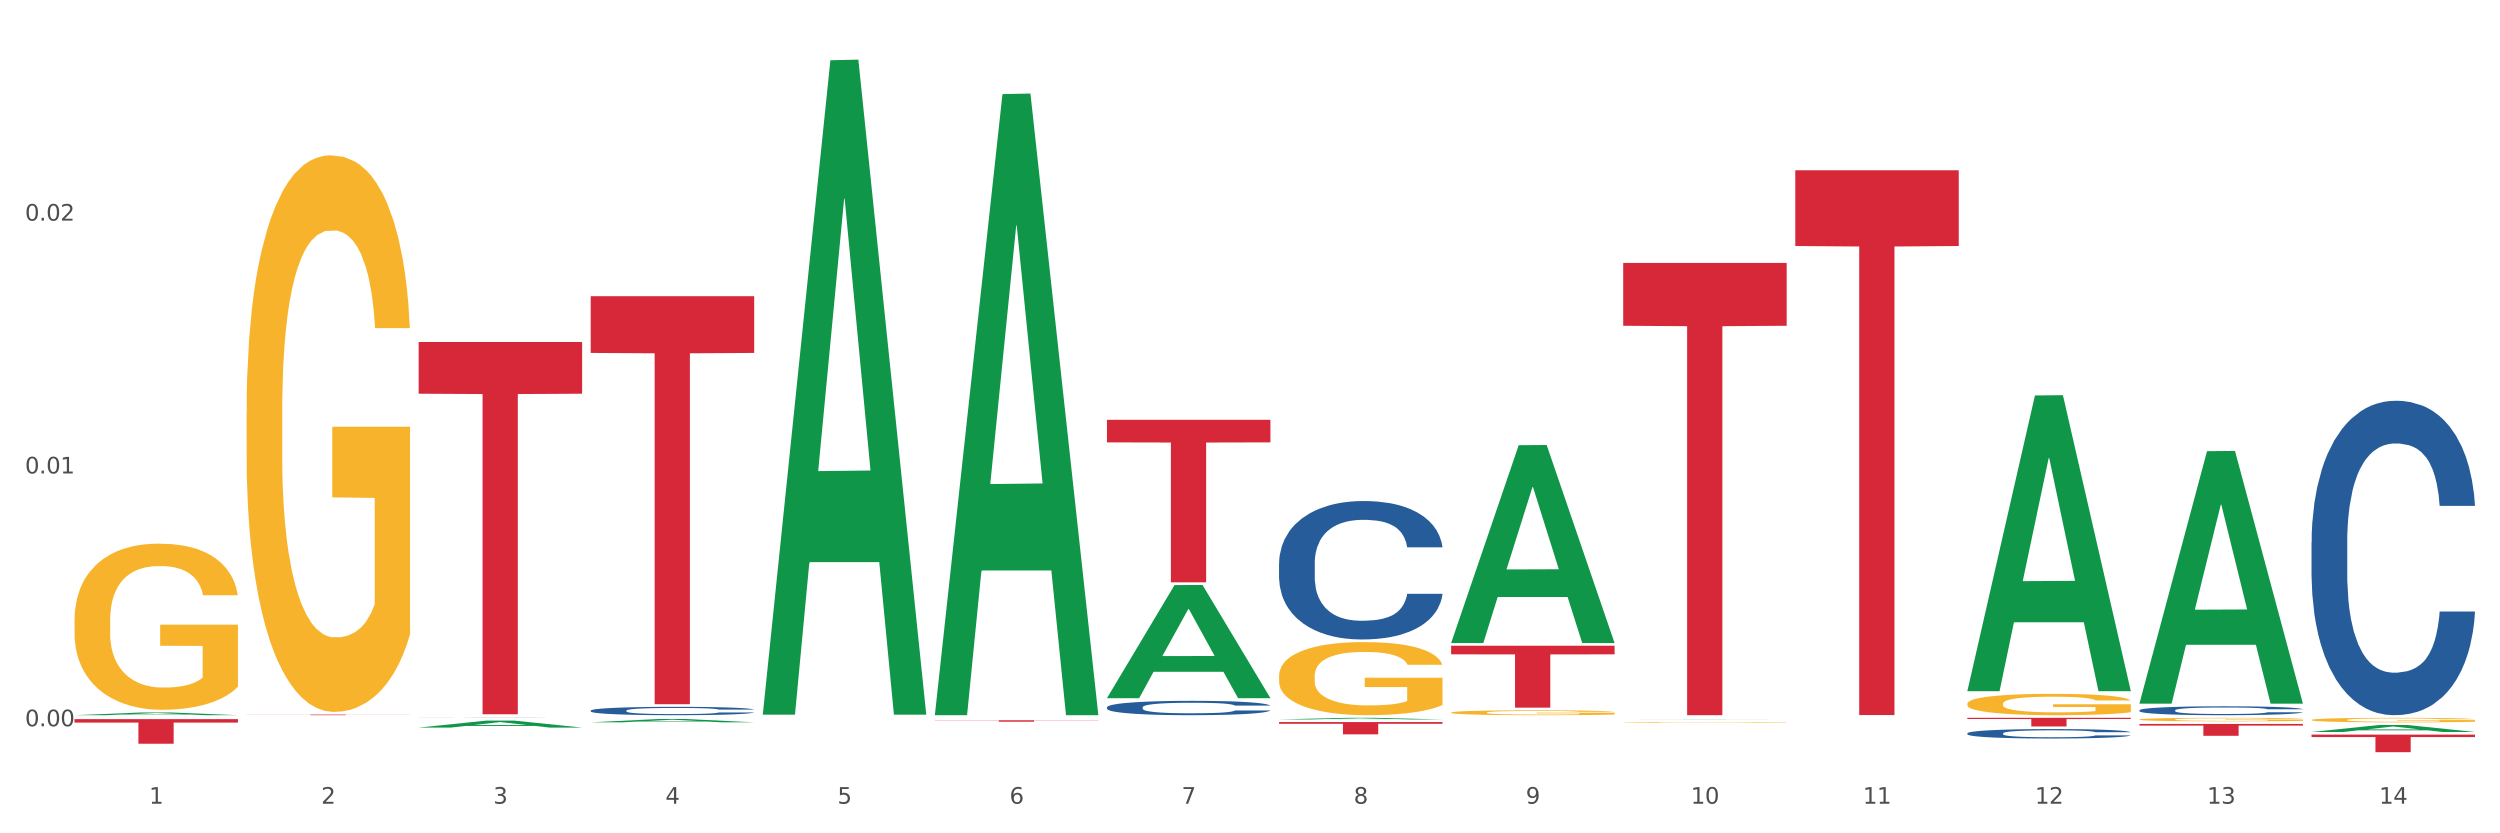 <?xml version="1.0" encoding="utf-8" standalone="no"?>
<!DOCTYPE svg PUBLIC "-//W3C//DTD SVG 1.1//EN"
  "http://www.w3.org/Graphics/SVG/1.1/DTD/svg11.dtd">
<svg xmlns:xlink="http://www.w3.org/1999/xlink" width="1080pt" height="360pt" viewBox="0 0 1080 360" xmlns="http://www.w3.org/2000/svg" version="1.1">
 <rect x="0" y="0" width="1080" height="360" fill="#333333" stroke="none"/>
 <defs>
  <style type="text/css">*{stroke-linejoin: round; stroke-linecap: butt}</style>
 </defs>
 <g id="figure_1">
  <g id="patch_1">
   <path d="M 0 360 
L 1080 360 
L 1080 0 
L 0 0 
z
" style="fill: #ffffff; stroke: #ffffff; stroke-linejoin: miter"/>
  </g>
  <g id="axes_1">
   <g id="matplotlib.axis_1">
    <g id="xtick_1">
     <g id="text_1">
      <!-- 1 -->
      <g style="fill: #4d4d4d" transform="translate(64.432 347.204) scale(0.096 -0.096)">
       <defs>
        <path id="DejaVuSans-31" d="M 794 531 
L 1825 531 
L 1825 4091 
L 703 3866 
L 703 4441 
L 1819 4666 
L 2450 4666 
L 2450 531 
L 3481 531 
L 3481 0 
L 794 0 
L 794 531 
z
" transform="scale(0.016)"/>
       </defs>
       <use xlink:href="#DejaVuSans-31"/>
      </g>
     </g>
    </g>
    <g id="xtick_2">
     <g id="text_2">
      <!-- 2 -->
      <g style="fill: #4d4d4d" transform="translate(138.771 347.204) scale(0.096 -0.096)">
       <defs>
        <path id="DejaVuSans-32" d="M 1228 531 
L 3431 531 
L 3431 0 
L 469 0 
L 469 531 
Q 828 903 1448 1529 
Q 2069 2156 2228 2338 
Q 2531 2678 2651 2914 
Q 2772 3150 2772 3378 
Q 2772 3750 2511 3984 
Q 2250 4219 1831 4219 
Q 1534 4219 1204 4116 
Q 875 4013 500 3803 
L 500 4441 
Q 881 4594 1212 4672 
Q 1544 4750 1819 4750 
Q 2544 4750 2975 4387 
Q 3406 4025 3406 3419 
Q 3406 3131 3298 2873 
Q 3191 2616 2906 2266 
Q 2828 2175 2409 1742 
Q 1991 1309 1228 531 
z
" transform="scale(0.016)"/>
       </defs>
       <use xlink:href="#DejaVuSans-32"/>
      </g>
     </g>
    </g>
    <g id="xtick_3">
     <g id="text_3">
      <!-- 3 -->
      <g style="fill: #4d4d4d" transform="translate(213.109 347.204) scale(0.096 -0.096)">
       <defs>
        <path id="DejaVuSans-33" d="M 2597 2516 
Q 3050 2419 3304 2112 
Q 3559 1806 3559 1356 
Q 3559 666 3084 287 
Q 2609 -91 1734 -91 
Q 1441 -91 1130 -33 
Q 819 25 488 141 
L 488 750 
Q 750 597 1062 519 
Q 1375 441 1716 441 
Q 2309 441 2620 675 
Q 2931 909 2931 1356 
Q 2931 1769 2642 2001 
Q 2353 2234 1838 2234 
L 1294 2234 
L 1294 2753 
L 1863 2753 
Q 2328 2753 2575 2939 
Q 2822 3125 2822 3475 
Q 2822 3834 2567 4026 
Q 2313 4219 1838 4219 
Q 1578 4219 1281 4162 
Q 984 4106 628 3988 
L 628 4550 
Q 988 4650 1302 4700 
Q 1616 4750 1894 4750 
Q 2613 4750 3031 4423 
Q 3450 4097 3450 3541 
Q 3450 3153 3228 2886 
Q 3006 2619 2597 2516 
z
" transform="scale(0.016)"/>
       </defs>
       <use xlink:href="#DejaVuSans-33"/>
      </g>
     </g>
    </g>
    <g id="xtick_4">
     <g id="text_4">
      <!-- 4 -->
      <g style="fill: #4d4d4d" transform="translate(287.448 347.204) scale(0.096 -0.096)">
       <defs>
        <path id="DejaVuSans-34" d="M 2419 4116 
L 825 1625 
L 2419 1625 
L 2419 4116 
z
M 2253 4666 
L 3047 4666 
L 3047 1625 
L 3713 1625 
L 3713 1100 
L 3047 1100 
L 3047 0 
L 2419 0 
L 2419 1100 
L 313 1100 
L 313 1709 
L 2253 4666 
z
" transform="scale(0.016)"/>
       </defs>
       <use xlink:href="#DejaVuSans-34"/>
      </g>
     </g>
    </g>
    <g id="xtick_5">
     <g id="text_5">
      <!-- 5 -->
      <g style="fill: #4d4d4d" transform="translate(361.787 347.204) scale(0.096 -0.096)">
       <defs>
        <path id="DejaVuSans-35" d="M 691 4666 
L 3169 4666 
L 3169 4134 
L 1269 4134 
L 1269 2991 
Q 1406 3038 1543 3061 
Q 1681 3084 1819 3084 
Q 2600 3084 3056 2656 
Q 3513 2228 3513 1497 
Q 3513 744 3044 326 
Q 2575 -91 1722 -91 
Q 1428 -91 1123 -41 
Q 819 9 494 109 
L 494 744 
Q 775 591 1075 516 
Q 1375 441 1709 441 
Q 2250 441 2565 725 
Q 2881 1009 2881 1497 
Q 2881 1984 2565 2268 
Q 2250 2553 1709 2553 
Q 1456 2553 1204 2497 
Q 953 2441 691 2322 
L 691 4666 
z
" transform="scale(0.016)"/>
       </defs>
       <use xlink:href="#DejaVuSans-35"/>
      </g>
     </g>
    </g>
    <g id="xtick_6">
     <g id="text_6">
      <!-- 6 -->
      <g style="fill: #4d4d4d" transform="translate(436.125 347.204) scale(0.096 -0.096)">
       <defs>
        <path id="DejaVuSans-36" d="M 2113 2584 
Q 1688 2584 1439 2293 
Q 1191 2003 1191 1497 
Q 1191 994 1439 701 
Q 1688 409 2113 409 
Q 2538 409 2786 701 
Q 3034 994 3034 1497 
Q 3034 2003 2786 2293 
Q 2538 2584 2113 2584 
z
M 3366 4563 
L 3366 3988 
Q 3128 4100 2886 4159 
Q 2644 4219 2406 4219 
Q 1781 4219 1451 3797 
Q 1122 3375 1075 2522 
Q 1259 2794 1537 2939 
Q 1816 3084 2150 3084 
Q 2853 3084 3261 2657 
Q 3669 2231 3669 1497 
Q 3669 778 3244 343 
Q 2819 -91 2113 -91 
Q 1303 -91 875 529 
Q 447 1150 447 2328 
Q 447 3434 972 4092 
Q 1497 4750 2381 4750 
Q 2619 4750 2861 4703 
Q 3103 4656 3366 4563 
z
" transform="scale(0.016)"/>
       </defs>
       <use xlink:href="#DejaVuSans-36"/>
      </g>
     </g>
    </g>
    <g id="xtick_7">
     <g id="text_7">
      <!-- 7 -->
      <g style="fill: #4d4d4d" transform="translate(510.464 347.204) scale(0.096 -0.096)">
       <defs>
        <path id="DejaVuSans-37" d="M 525 4666 
L 3525 4666 
L 3525 4397 
L 1831 0 
L 1172 0 
L 2766 4134 
L 525 4134 
L 525 4666 
z
" transform="scale(0.016)"/>
       </defs>
       <use xlink:href="#DejaVuSans-37"/>
      </g>
     </g>
    </g>
    <g id="xtick_8">
     <g id="text_8">
      <!-- 8 -->
      <g style="fill: #4d4d4d" transform="translate(584.803 347.204) scale(0.096 -0.096)">
       <defs>
        <path id="DejaVuSans-38" d="M 2034 2216 
Q 1584 2216 1326 1975 
Q 1069 1734 1069 1313 
Q 1069 891 1326 650 
Q 1584 409 2034 409 
Q 2484 409 2743 651 
Q 3003 894 3003 1313 
Q 3003 1734 2745 1975 
Q 2488 2216 2034 2216 
z
M 1403 2484 
Q 997 2584 770 2862 
Q 544 3141 544 3541 
Q 544 4100 942 4425 
Q 1341 4750 2034 4750 
Q 2731 4750 3128 4425 
Q 3525 4100 3525 3541 
Q 3525 3141 3298 2862 
Q 3072 2584 2669 2484 
Q 3125 2378 3379 2068 
Q 3634 1759 3634 1313 
Q 3634 634 3220 271 
Q 2806 -91 2034 -91 
Q 1263 -91 848 271 
Q 434 634 434 1313 
Q 434 1759 690 2068 
Q 947 2378 1403 2484 
z
M 1172 3481 
Q 1172 3119 1398 2916 
Q 1625 2713 2034 2713 
Q 2441 2713 2670 2916 
Q 2900 3119 2900 3481 
Q 2900 3844 2670 4047 
Q 2441 4250 2034 4250 
Q 1625 4250 1398 4047 
Q 1172 3844 1172 3481 
z
" transform="scale(0.016)"/>
       </defs>
       <use xlink:href="#DejaVuSans-38"/>
      </g>
     </g>
    </g>
    <g id="xtick_9">
     <g id="text_9">
      <!-- 9 -->
      <g style="fill: #4d4d4d" transform="translate(659.142 347.204) scale(0.096 -0.096)">
       <defs>
        <path id="DejaVuSans-39" d="M 703 97 
L 703 672 
Q 941 559 1184 500 
Q 1428 441 1663 441 
Q 2288 441 2617 861 
Q 2947 1281 2994 2138 
Q 2813 1869 2534 1725 
Q 2256 1581 1919 1581 
Q 1219 1581 811 2004 
Q 403 2428 403 3163 
Q 403 3881 828 4315 
Q 1253 4750 1959 4750 
Q 2769 4750 3195 4129 
Q 3622 3509 3622 2328 
Q 3622 1225 3098 567 
Q 2575 -91 1691 -91 
Q 1453 -91 1209 -44 
Q 966 3 703 97 
z
M 1959 2075 
Q 2384 2075 2632 2365 
Q 2881 2656 2881 3163 
Q 2881 3666 2632 3958 
Q 2384 4250 1959 4250 
Q 1534 4250 1286 3958 
Q 1038 3666 1038 3163 
Q 1038 2656 1286 2365 
Q 1534 2075 1959 2075 
z
" transform="scale(0.016)"/>
       </defs>
       <use xlink:href="#DejaVuSans-39"/>
      </g>
     </g>
    </g>
    <g id="xtick_10">
     <g id="text_10">
      <!-- 10 -->
      <g style="fill: #4d4d4d" transform="translate(730.426 347.204) scale(0.096 -0.096)">
       <defs>
        <path id="DejaVuSans-30" d="M 2034 4250 
Q 1547 4250 1301 3770 
Q 1056 3291 1056 2328 
Q 1056 1369 1301 889 
Q 1547 409 2034 409 
Q 2525 409 2770 889 
Q 3016 1369 3016 2328 
Q 3016 3291 2770 3770 
Q 2525 4250 2034 4250 
z
M 2034 4750 
Q 2819 4750 3233 4129 
Q 3647 3509 3647 2328 
Q 3647 1150 3233 529 
Q 2819 -91 2034 -91 
Q 1250 -91 836 529 
Q 422 1150 422 2328 
Q 422 3509 836 4129 
Q 1250 4750 2034 4750 
z
" transform="scale(0.016)"/>
       </defs>
       <use xlink:href="#DejaVuSans-31"/>
       <use xlink:href="#DejaVuSans-30" transform="translate(63.623 0)"/>
      </g>
     </g>
    </g>
    <g id="xtick_11">
     <g id="text_11">
      <!-- 11 -->
      <g style="fill: #4d4d4d" transform="translate(804.765 347.204) scale(0.096 -0.096)">
       <use xlink:href="#DejaVuSans-31"/>
       <use xlink:href="#DejaVuSans-31" transform="translate(63.623 0)"/>
      </g>
     </g>
    </g>
    <g id="xtick_12">
     <g id="text_12">
      <!-- 12 -->
      <g style="fill: #4d4d4d" transform="translate(879.104 347.204) scale(0.096 -0.096)">
       <use xlink:href="#DejaVuSans-31"/>
       <use xlink:href="#DejaVuSans-32" transform="translate(63.623 0)"/>
      </g>
     </g>
    </g>
    <g id="xtick_13">
     <g id="text_13">
      <!-- 13 -->
      <g style="fill: #4d4d4d" transform="translate(953.442 347.204) scale(0.096 -0.096)">
       <use xlink:href="#DejaVuSans-31"/>
       <use xlink:href="#DejaVuSans-33" transform="translate(63.623 0)"/>
      </g>
     </g>
    </g>
    <g id="xtick_14">
     <g id="text_14">
      <!-- 14 -->
      <g style="fill: #4d4d4d" transform="translate(1027.781 347.204) scale(0.096 -0.096)">
       <use xlink:href="#DejaVuSans-31"/>
       <use xlink:href="#DejaVuSans-34" transform="translate(63.623 0)"/>
      </g>
     </g>
    </g>
    <g id="xtick_15"/>
    <g id="xtick_16"/>
    <g id="xtick_17"/>
    <g id="xtick_18"/>
    <g id="xtick_19"/>
    <g id="xtick_20"/>
    <g id="xtick_21"/>
    <g id="xtick_22"/>
    <g id="xtick_23"/>
    <g id="xtick_24"/>
    <g id="xtick_25"/>
    <g id="xtick_26"/>
    <g id="xtick_27"/>
   </g>
   <g id="matplotlib.axis_2">
    <g id="ytick_1">
     <g id="text_15">
      <!-- 0.00 -->
      <g style="fill: #4d4d4d" transform="translate(10.8 313.75) scale(0.096 -0.096)">
       <defs>
        <path id="DejaVuSans-2e" d="M 684 794 
L 1344 794 
L 1344 0 
L 684 0 
L 684 794 
z
" transform="scale(0.016)"/>
       </defs>
       <use xlink:href="#DejaVuSans-30"/>
       <use xlink:href="#DejaVuSans-2e" transform="translate(63.623 0)"/>
       <use xlink:href="#DejaVuSans-30" transform="translate(95.41 0)"/>
       <use xlink:href="#DejaVuSans-30" transform="translate(159.033 0)"/>
      </g>
     </g>
    </g>
    <g id="ytick_2">
     <g id="text_16">
      <!-- 0.01 -->
      <g style="fill: #4d4d4d" transform="translate(10.8 204.531) scale(0.096 -0.096)">
       <use xlink:href="#DejaVuSans-30"/>
       <use xlink:href="#DejaVuSans-2e" transform="translate(63.623 0)"/>
       <use xlink:href="#DejaVuSans-30" transform="translate(95.41 0)"/>
       <use xlink:href="#DejaVuSans-31" transform="translate(159.033 0)"/>
      </g>
     </g>
    </g>
    <g id="ytick_3">
     <g id="text_17">
      <!-- 0.02 -->
      <g style="fill: #4d4d4d" transform="translate(10.8 95.312) scale(0.096 -0.096)">
       <use xlink:href="#DejaVuSans-30"/>
       <use xlink:href="#DejaVuSans-2e" transform="translate(63.623 0)"/>
       <use xlink:href="#DejaVuSans-30" transform="translate(95.41 0)"/>
       <use xlink:href="#DejaVuSans-32" transform="translate(159.033 0)"/>
      </g>
     </g>
    </g>
    <g id="ytick_4"/>
    <g id="ytick_5"/>
    <g id="ytick_6"/>
   </g>
   <g id="PolyCollection_1">
    <path d="M 32.175 308.963 
L 32.248 308.962 
L 61.37 307.774 
L 73.456 307.773 
L 102.797 308.965 
L 88.818 308.965 
L 82.484 308.687 
L 52.415 308.687 
L 52.197 308.692 
L 46.081 308.965 
L 32.175 308.965 
L 32.175 308.963 
L 56.201 308.522 
L 78.698 308.521 
L 67.559 308.027 
L 67.413 308.024 
L 67.267 308.028 
L 56.128 308.521 
L 56.201 308.522 
L 32.175 308.963 
z
" clip-path="url(#p25f794057f)" style="fill: #109648"/>
    <path d="M 180.852 147.732 
L 251.474 147.732 
L 251.474 170.081 
L 223.694 170.232 
L 223.694 308.56 
L 208.465 308.56 
L 208.465 170.232 
L 180.852 170.081 
L 180.852 147.883 
L 180.852 147.732 
z
" clip-path="url(#p25f794057f)" style="fill: #d62839"/>
    <path d="M 255.191 127.972 
L 325.813 127.972 
L 325.813 152.464 
L 298.033 152.63 
L 298.033 304.215 
L 282.804 304.215 
L 282.804 152.63 
L 255.191 152.464 
L 255.191 128.138 
L 255.191 127.972 
z
" clip-path="url(#p25f794057f)" style="fill: #d62839"/>
    <path d="M 403.869 311.148 
L 474.49 311.148 
L 474.49 311.235 
L 446.71 311.236 
L 446.71 311.775 
L 431.481 311.775 
L 431.481 311.236 
L 403.869 311.235 
L 403.869 311.148 
L 403.869 311.148 
z
" clip-path="url(#p25f794057f)" style="fill: #d62839"/>
    <path d="M 478.207 181.346 
L 548.829 181.346 
L 548.829 191.105 
L 521.049 191.171 
L 521.049 251.571 
L 505.82 251.571 
L 505.82 191.171 
L 478.207 191.105 
L 478.207 181.412 
L 478.207 181.346 
z
" clip-path="url(#p25f794057f)" style="fill: #d62839"/>
    <path d="M 552.546 311.936 
L 623.168 311.936 
L 623.168 312.674 
L 595.388 312.678 
L 595.388 317.245 
L 580.159 317.245 
L 580.159 312.678 
L 552.546 312.674 
L 552.546 311.941 
L 552.546 311.936 
z
" clip-path="url(#p25f794057f)" style="fill: #d62839"/>
    <path d="M 626.885 278.956 
L 697.506 278.956 
L 697.506 282.676 
L 669.726 282.701 
L 669.726 305.721 
L 654.497 305.721 
L 654.497 282.701 
L 626.885 282.676 
L 626.885 278.981 
L 626.885 278.956 
z
" clip-path="url(#p25f794057f)" style="fill: #d62839"/>
    <path d="M 701.223 113.58 
L 771.845 113.58 
L 771.845 140.732 
L 744.065 140.915 
L 744.065 308.965 
L 728.836 308.965 
L 728.836 140.915 
L 701.223 140.732 
L 701.223 113.763 
L 701.223 113.58 
z
" clip-path="url(#p25f794057f)" style="fill: #d62839"/>
    <path d="M 775.562 73.561 
L 846.184 73.561 
L 846.184 106.268 
L 818.404 106.489 
L 818.404 308.923 
L 803.175 308.923 
L 803.175 106.489 
L 775.562 106.268 
L 775.562 73.782 
L 775.562 73.561 
z
" clip-path="url(#p25f794057f)" style="fill: #d62839"/>
    <path d="M 32.175 268.025 
L 32.258 267.96 
L 32.258 265.6 
L 32.425 263.568 
L 33.259 258.652 
L 34.51 254.587 
L 35.427 252.424 
L 36.344 250.654 
L 37.428 248.884 
L 38.762 247.049 
L 41.18 244.361 
L 42.681 242.985 
L 44.515 241.543 
L 47.85 239.445 
L 50.268 238.265 
L 52.77 237.282 
L 56.855 236.102 
L 59.523 235.577 
L 62.358 235.184 
L 65.777 234.922 
L 68.361 234.856 
L 74.031 235.053 
L 78.867 235.643 
L 81.202 236.102 
L 84.203 236.888 
L 85.788 237.413 
L 88.372 238.462 
L 91.04 239.838 
L 92.875 241.018 
L 95.626 243.247 
L 97.711 245.476 
L 99.628 248.229 
L 100.629 250.13 
L 101.379 251.9 
L 102.046 253.932 
L 102.713 257.144 
L 87.705 257.144 
L 87.122 254.85 
L 86.204 252.686 
L 84.87 250.589 
L 83.703 249.278 
L 81.702 247.639 
L 79.868 246.59 
L 77.95 245.803 
L 75.615 245.148 
L 73.781 244.82 
L 71.196 244.558 
L 66.11 244.624 
L 62.692 245.148 
L 60.357 245.803 
L 58.856 246.393 
L 57.522 247.049 
L 56.021 247.967 
L 54.27 249.343 
L 53.02 250.589 
L 51.769 252.162 
L 50.768 253.735 
L 49.851 255.571 
L 49.101 257.537 
L 48.517 259.569 
L 48.017 262.06 
L 47.6 266.19 
L 47.6 275.17 
L 47.767 277.203 
L 48.184 279.89 
L 48.684 281.922 
L 49.518 284.348 
L 50.268 285.986 
L 51.686 288.346 
L 53.27 290.313 
L 54.52 291.558 
L 55.771 292.607 
L 57.939 294.049 
L 60.357 295.229 
L 62.441 295.95 
L 65.276 296.606 
L 67.194 296.868 
L 68.862 296.999 
L 72.947 296.999 
L 75.865 296.802 
L 79.117 296.344 
L 81.619 295.754 
L 83.703 295.033 
L 86.038 293.853 
L 87.538 292.738 
L 87.538 279.038 
L 69.195 278.972 
L 69.195 269.861 
L 102.797 269.861 
L 102.797 296.606 
L 101.379 297.982 
L 99.795 299.228 
L 98.128 300.342 
L 95.626 301.719 
L 92.625 303.03 
L 89.956 303.948 
L 87.122 304.734 
L 83.786 305.455 
L 79.451 306.111 
L 76.783 306.373 
L 73.447 306.57 
L 69.529 306.635 
L 66.11 306.504 
L 62.775 306.176 
L 59.273 305.586 
L 55.855 304.734 
L 53.27 303.882 
L 50.685 302.833 
L 47.934 301.457 
L 45.766 300.146 
L 44.098 298.966 
L 42.264 297.458 
L 40.263 295.491 
L 38.762 293.722 
L 37.428 291.886 
L 36.01 289.526 
L 35.01 287.494 
L 34.009 284.938 
L 33.426 283.037 
L 32.759 280.087 
L 32.258 275.957 
L 32.175 268.025 
z
" clip-path="url(#p25f794057f)" style="fill: #f7b32b"/>
    <path d="M 849.901 310.102 
L 920.523 310.102 
L 920.523 310.619 
L 892.742 310.623 
L 892.742 313.821 
L 877.514 313.821 
L 877.514 310.623 
L 849.901 310.619 
L 849.901 310.106 
L 849.901 310.102 
z
" clip-path="url(#p25f794057f)" style="fill: #d62839"/>
    <path d="M 106.514 178.199 
L 106.597 177.979 
L 106.597 170.073 
L 106.764 163.265 
L 107.598 146.794 
L 108.848 133.178 
L 109.765 125.93 
L 110.683 120.001 
L 111.767 114.071 
L 113.101 107.922 
L 115.519 98.918 
L 117.019 94.306 
L 118.854 89.474 
L 122.189 82.447 
L 124.607 78.494 
L 127.108 75.199 
L 131.194 71.246 
L 133.862 69.489 
L 136.697 68.172 
L 140.115 67.293 
L 142.7 67.074 
L 148.37 67.732 
L 153.206 69.709 
L 155.54 71.246 
L 158.542 73.882 
L 160.126 75.639 
L 162.711 79.152 
L 165.379 83.764 
L 167.213 87.717 
L 169.965 95.184 
L 172.049 102.651 
L 173.967 111.875 
L 174.968 118.244 
L 175.718 124.173 
L 176.385 130.981 
L 177.052 141.743 
L 162.044 141.743 
L 161.46 134.056 
L 160.543 126.809 
L 159.209 119.781 
L 158.042 115.389 
L 156.041 109.898 
L 154.206 106.385 
L 152.289 103.749 
L 149.954 101.553 
L 148.12 100.455 
L 145.535 99.577 
L 140.449 99.796 
L 137.03 101.553 
L 134.696 103.749 
L 133.195 105.726 
L 131.861 107.922 
L 130.36 110.997 
L 128.609 115.608 
L 127.358 119.781 
L 126.108 125.052 
L 125.107 130.323 
L 124.19 136.472 
L 123.44 143.06 
L 122.856 149.868 
L 122.356 158.214 
L 121.939 172.049 
L 121.939 202.137 
L 122.106 208.945 
L 122.522 217.949 
L 123.023 224.757 
L 123.856 232.883 
L 124.607 238.373 
L 126.024 246.279 
L 127.609 252.868 
L 128.859 257.04 
L 130.11 260.554 
L 132.278 265.386 
L 134.696 269.339 
L 136.78 271.755 
L 139.615 273.951 
L 141.533 274.829 
L 143.2 275.268 
L 147.286 275.268 
L 150.204 274.61 
L 153.456 273.072 
L 155.957 271.096 
L 158.042 268.68 
L 160.376 264.727 
L 161.877 260.993 
L 161.877 215.094 
L 143.534 214.874 
L 143.534 184.348 
L 177.135 184.348 
L 177.135 273.951 
L 175.718 278.563 
L 174.134 282.735 
L 172.466 286.469 
L 169.965 291.081 
L 166.963 295.473 
L 164.295 298.548 
L 161.46 301.183 
L 158.125 303.599 
L 153.789 305.795 
L 151.121 306.673 
L 147.786 307.332 
L 143.867 307.552 
L 140.449 307.113 
L 137.114 306.015 
L 133.612 304.038 
L 130.193 301.183 
L 127.609 298.328 
L 125.024 294.814 
L 122.272 290.202 
L 120.104 285.81 
L 118.437 281.857 
L 116.603 276.806 
L 114.601 270.217 
L 113.101 264.288 
L 111.767 258.138 
L 110.349 250.232 
L 109.349 243.424 
L 108.348 234.859 
L 107.764 228.49 
L 107.097 218.608 
L 106.597 204.772 
L 106.514 178.199 
z
" clip-path="url(#p25f794057f)" style="fill: #f7b32b"/>
    <path d="M 552.546 291.98 
L 552.629 291.952 
L 552.629 290.913 
L 552.796 290.02 
L 553.63 287.857 
L 554.881 286.069 
L 555.798 285.117 
L 556.715 284.339 
L 557.799 283.56 
L 559.133 282.753 
L 561.551 281.57 
L 563.052 280.965 
L 564.886 280.331 
L 568.221 279.408 
L 570.639 278.889 
L 573.141 278.456 
L 577.226 277.937 
L 579.894 277.706 
L 582.729 277.533 
L 586.148 277.418 
L 588.732 277.389 
L 594.402 277.476 
L 599.238 277.735 
L 601.573 277.937 
L 604.574 278.283 
L 606.158 278.514 
L 608.743 278.975 
L 611.411 279.581 
L 613.246 280.1 
L 615.997 281.08 
L 618.082 282.061 
L 619.999 283.272 
L 621 284.108 
L 621.75 284.887 
L 622.417 285.781 
L 623.084 287.194 
L 608.076 287.194 
L 607.493 286.184 
L 606.575 285.233 
L 605.241 284.31 
L 604.074 283.733 
L 602.073 283.012 
L 600.239 282.551 
L 598.321 282.205 
L 595.986 281.917 
L 594.152 281.772 
L 591.567 281.657 
L 586.481 281.686 
L 583.063 281.917 
L 580.728 282.205 
L 579.227 282.464 
L 577.893 282.753 
L 576.392 283.156 
L 574.641 283.762 
L 573.391 284.31 
L 572.14 285.002 
L 571.139 285.694 
L 570.222 286.502 
L 569.472 287.367 
L 568.888 288.261 
L 568.388 289.356 
L 567.971 291.173 
L 567.971 295.124 
L 568.138 296.018 
L 568.555 297.2 
L 569.055 298.094 
L 569.889 299.161 
L 570.639 299.882 
L 572.057 300.92 
L 573.641 301.785 
L 574.891 302.333 
L 576.142 302.794 
L 578.31 303.429 
L 580.728 303.948 
L 582.812 304.265 
L 585.647 304.553 
L 587.565 304.668 
L 589.233 304.726 
L 593.318 304.726 
L 596.236 304.64 
L 599.488 304.438 
L 601.99 304.178 
L 604.074 303.861 
L 606.409 303.342 
L 607.909 302.852 
L 607.909 296.825 
L 589.566 296.796 
L 589.566 292.788 
L 623.168 292.788 
L 623.168 304.553 
L 621.75 305.159 
L 620.166 305.707 
L 618.499 306.197 
L 615.997 306.802 
L 612.996 307.379 
L 610.327 307.783 
L 607.493 308.129 
L 604.157 308.446 
L 599.822 308.734 
L 597.154 308.85 
L 593.818 308.936 
L 589.9 308.965 
L 586.481 308.907 
L 583.146 308.763 
L 579.644 308.504 
L 576.226 308.129 
L 573.641 307.754 
L 571.056 307.293 
L 568.305 306.687 
L 566.137 306.11 
L 564.469 305.591 
L 562.635 304.928 
L 560.634 304.063 
L 559.133 303.284 
L 557.799 302.477 
L 556.381 301.439 
L 555.381 300.545 
L 554.38 299.42 
L 553.797 298.584 
L 553.13 297.286 
L 552.629 295.47 
L 552.546 291.98 
z
" clip-path="url(#p25f794057f)" style="fill: #f7b32b"/>
    <path d="M 626.885 307.832 
L 626.968 307.83 
L 626.968 307.76 
L 627.135 307.701 
L 627.969 307.557 
L 629.219 307.437 
L 630.136 307.374 
L 631.054 307.322 
L 632.138 307.27 
L 633.472 307.216 
L 635.89 307.137 
L 637.39 307.097 
L 639.225 307.054 
L 642.56 306.993 
L 644.978 306.958 
L 647.479 306.929 
L 651.565 306.895 
L 654.233 306.879 
L 657.068 306.868 
L 660.486 306.86 
L 663.071 306.858 
L 668.741 306.864 
L 673.577 306.881 
L 675.911 306.895 
L 678.913 306.918 
L 680.497 306.933 
L 683.082 306.964 
L 685.75 307.004 
L 687.584 307.039 
L 690.336 307.104 
L 692.42 307.17 
L 694.338 307.251 
L 695.339 307.306 
L 696.089 307.358 
L 696.756 307.418 
L 697.423 307.512 
L 682.415 307.512 
L 681.831 307.445 
L 680.914 307.381 
L 679.58 307.32 
L 678.413 307.281 
L 676.412 307.233 
L 674.577 307.202 
L 672.66 307.179 
L 670.325 307.16 
L 668.491 307.15 
L 665.906 307.143 
L 660.82 307.145 
L 657.401 307.16 
L 655.067 307.179 
L 653.566 307.197 
L 652.232 307.216 
L 650.731 307.243 
L 648.98 307.283 
L 647.729 307.32 
L 646.479 307.366 
L 645.478 307.412 
L 644.561 307.466 
L 643.811 307.524 
L 643.227 307.583 
L 642.727 307.657 
L 642.31 307.778 
L 642.31 308.041 
L 642.476 308.101 
L 642.893 308.18 
L 643.394 308.24 
L 644.227 308.311 
L 644.978 308.359 
L 646.395 308.428 
L 647.979 308.486 
L 649.23 308.523 
L 650.481 308.553 
L 652.649 308.596 
L 655.067 308.63 
L 657.151 308.651 
L 659.986 308.671 
L 661.904 308.678 
L 663.571 308.682 
L 667.657 308.682 
L 670.575 308.676 
L 673.827 308.663 
L 676.328 308.646 
L 678.413 308.625 
L 680.747 308.59 
L 682.248 308.557 
L 682.248 308.155 
L 663.905 308.153 
L 663.905 307.886 
L 697.506 307.886 
L 697.506 308.671 
L 696.089 308.711 
L 694.505 308.748 
L 692.837 308.78 
L 690.336 308.821 
L 687.334 308.859 
L 684.666 308.886 
L 681.831 308.909 
L 678.496 308.93 
L 674.16 308.95 
L 671.492 308.957 
L 668.157 308.963 
L 664.238 308.965 
L 660.82 308.961 
L 657.485 308.952 
L 653.983 308.934 
L 650.564 308.909 
L 647.979 308.884 
L 645.395 308.854 
L 642.643 308.813 
L 640.475 308.775 
L 638.808 308.74 
L 636.974 308.696 
L 634.972 308.638 
L 633.472 308.586 
L 632.138 308.532 
L 630.72 308.463 
L 629.72 308.403 
L 628.719 308.328 
L 628.135 308.272 
L 627.468 308.186 
L 626.968 308.065 
L 626.885 307.832 
z
" clip-path="url(#p25f794057f)" style="fill: #f7b32b"/>
    <path d="M 701.223 312.114 
L 701.307 312.114 
L 701.307 312.104 
L 701.474 312.095 
L 702.307 312.074 
L 703.558 312.057 
L 704.475 312.048 
L 705.392 312.04 
L 706.476 312.033 
L 707.81 312.025 
L 710.228 312.014 
L 711.729 312.008 
L 713.563 312.002 
L 716.899 311.993 
L 719.317 311.988 
L 721.818 311.984 
L 725.903 311.979 
L 728.572 311.976 
L 731.406 311.975 
L 734.825 311.974 
L 737.41 311.973 
L 743.08 311.974 
L 747.915 311.977 
L 750.25 311.979 
L 753.252 311.982 
L 754.836 311.984 
L 757.421 311.989 
L 760.089 311.995 
L 761.923 312 
L 764.675 312.009 
L 766.759 312.018 
L 768.677 312.03 
L 769.677 312.038 
L 770.428 312.046 
L 771.095 312.054 
L 771.762 312.068 
L 756.754 312.068 
L 756.17 312.058 
L 755.253 312.049 
L 753.919 312.04 
L 752.751 312.035 
L 750.75 312.028 
L 748.916 312.023 
L 746.998 312.02 
L 744.664 312.017 
L 742.829 312.016 
L 740.245 312.015 
L 735.159 312.015 
L 731.74 312.017 
L 729.405 312.02 
L 727.905 312.022 
L 726.571 312.025 
L 725.07 312.029 
L 723.319 312.035 
L 722.068 312.04 
L 720.817 312.047 
L 719.817 312.053 
L 718.9 312.061 
L 718.149 312.07 
L 717.566 312.078 
L 717.065 312.089 
L 716.648 312.106 
L 716.648 312.144 
L 716.815 312.153 
L 717.232 312.164 
L 717.732 312.173 
L 718.566 312.183 
L 719.317 312.19 
L 720.734 312.2 
L 722.318 312.208 
L 723.569 312.214 
L 724.82 312.218 
L 726.987 312.224 
L 729.405 312.229 
L 731.49 312.232 
L 734.325 312.235 
L 736.242 312.236 
L 737.91 312.237 
L 741.996 312.237 
L 744.914 312.236 
L 748.166 312.234 
L 750.667 312.231 
L 752.751 312.228 
L 755.086 312.223 
L 756.587 312.219 
L 756.587 312.161 
L 738.244 312.16 
L 738.244 312.122 
L 771.845 312.122 
L 771.845 312.235 
L 770.428 312.241 
L 768.844 312.246 
L 767.176 312.251 
L 764.675 312.257 
L 761.673 312.262 
L 759.005 312.266 
L 756.17 312.269 
L 752.835 312.273 
L 748.499 312.275 
L 745.831 312.276 
L 742.496 312.277 
L 738.577 312.278 
L 735.159 312.277 
L 731.823 312.276 
L 728.321 312.273 
L 724.903 312.269 
L 722.318 312.266 
L 719.733 312.261 
L 716.982 312.256 
L 714.814 312.25 
L 713.147 312.245 
L 711.312 312.239 
L 709.311 312.23 
L 707.81 312.223 
L 706.476 312.215 
L 705.059 312.205 
L 704.058 312.196 
L 703.058 312.186 
L 702.474 312.178 
L 701.807 312.165 
L 701.307 312.148 
L 701.223 312.114 
z
" clip-path="url(#p25f794057f)" style="fill: #f7b32b"/>
    <path d="M 849.901 304.003 
L 849.984 303.994 
L 849.984 303.691 
L 850.151 303.43 
L 850.985 302.798 
L 852.235 302.276 
L 853.153 301.998 
L 854.07 301.77 
L 855.154 301.543 
L 856.488 301.307 
L 858.906 300.961 
L 860.407 300.784 
L 862.241 300.599 
L 865.576 300.329 
L 867.994 300.178 
L 870.495 300.051 
L 874.581 299.9 
L 877.249 299.832 
L 880.084 299.782 
L 883.502 299.748 
L 886.087 299.74 
L 891.757 299.765 
L 896.593 299.841 
L 898.927 299.9 
L 901.929 300.001 
L 903.513 300.068 
L 906.098 300.203 
L 908.766 300.38 
L 910.601 300.532 
L 913.352 300.818 
L 915.436 301.105 
L 917.354 301.458 
L 918.355 301.703 
L 919.105 301.93 
L 919.772 302.191 
L 920.439 302.604 
L 905.431 302.604 
L 904.847 302.309 
L 903.93 302.031 
L 902.596 301.762 
L 901.429 301.593 
L 899.428 301.383 
L 897.593 301.248 
L 895.676 301.147 
L 893.341 301.062 
L 891.507 301.02 
L 888.922 300.987 
L 883.836 300.995 
L 880.417 301.062 
L 878.083 301.147 
L 876.582 301.222 
L 875.248 301.307 
L 873.747 301.425 
L 871.996 301.602 
L 870.745 301.762 
L 869.495 301.964 
L 868.494 302.166 
L 867.577 302.402 
L 866.827 302.655 
L 866.243 302.916 
L 865.743 303.236 
L 865.326 303.767 
L 865.326 304.921 
L 865.493 305.182 
L 865.91 305.528 
L 866.41 305.789 
L 867.244 306.101 
L 867.994 306.311 
L 869.411 306.615 
L 870.996 306.867 
L 872.246 307.027 
L 873.497 307.162 
L 875.665 307.347 
L 878.083 307.499 
L 880.167 307.592 
L 883.002 307.676 
L 884.92 307.71 
L 886.587 307.727 
L 890.673 307.727 
L 893.591 307.701 
L 896.843 307.642 
L 899.344 307.567 
L 901.429 307.474 
L 903.763 307.322 
L 905.264 307.179 
L 905.264 305.418 
L 886.921 305.41 
L 886.921 304.239 
L 920.523 304.239 
L 920.523 307.676 
L 919.105 307.853 
L 917.521 308.013 
L 915.853 308.156 
L 913.352 308.333 
L 910.35 308.502 
L 907.682 308.62 
L 904.847 308.721 
L 901.512 308.813 
L 897.177 308.898 
L 894.508 308.931 
L 891.173 308.957 
L 887.254 308.965 
L 883.836 308.948 
L 880.501 308.906 
L 876.999 308.83 
L 873.58 308.721 
L 870.996 308.611 
L 868.411 308.476 
L 865.659 308.3 
L 863.492 308.131 
L 861.824 307.979 
L 859.99 307.786 
L 857.989 307.533 
L 856.488 307.305 
L 855.154 307.069 
L 853.736 306.766 
L 852.736 306.505 
L 851.735 306.176 
L 851.151 305.932 
L 850.484 305.553 
L 849.984 305.022 
L 849.901 304.003 
z
" clip-path="url(#p25f794057f)" style="fill: #f7b32b"/>
    <path d="M 924.24 310.801 
L 924.323 310.799 
L 924.323 310.75 
L 924.49 310.707 
L 925.323 310.603 
L 926.574 310.518 
L 927.491 310.472 
L 928.408 310.435 
L 929.492 310.398 
L 930.826 310.359 
L 933.244 310.303 
L 934.745 310.274 
L 936.58 310.243 
L 939.915 310.199 
L 942.333 310.174 
L 944.834 310.154 
L 948.92 310.129 
L 951.588 310.118 
L 954.423 310.109 
L 957.841 310.104 
L 960.426 310.102 
L 966.096 310.107 
L 970.932 310.119 
L 973.266 310.129 
L 976.268 310.145 
L 977.852 310.156 
L 980.437 310.178 
L 983.105 310.207 
L 984.939 310.232 
L 987.691 310.279 
L 989.775 310.326 
L 991.693 310.384 
L 992.693 310.424 
L 993.444 310.461 
L 994.111 310.504 
L 994.778 310.572 
L 979.77 310.572 
L 979.186 310.523 
L 978.269 310.478 
L 976.935 310.434 
L 975.768 310.406 
L 973.766 310.372 
L 971.932 310.349 
L 970.014 310.333 
L 967.68 310.319 
L 965.845 310.312 
L 963.261 310.307 
L 958.175 310.308 
L 954.756 310.319 
L 952.422 310.333 
L 950.921 310.345 
L 949.587 310.359 
L 948.086 310.378 
L 946.335 310.407 
L 945.084 310.434 
L 943.834 310.467 
L 942.833 310.5 
L 941.916 310.539 
L 941.165 310.58 
L 940.582 310.623 
L 940.081 310.675 
L 939.665 310.762 
L 939.665 310.951 
L 939.831 310.994 
L 940.248 311.05 
L 940.749 311.093 
L 941.582 311.144 
L 942.333 311.179 
L 943.75 311.228 
L 945.334 311.27 
L 946.585 311.296 
L 947.836 311.318 
L 950.004 311.349 
L 952.422 311.373 
L 954.506 311.389 
L 957.341 311.402 
L 959.259 311.408 
L 960.926 311.411 
L 965.012 311.411 
L 967.93 311.406 
L 971.182 311.397 
L 973.683 311.384 
L 975.768 311.369 
L 978.102 311.344 
L 979.603 311.321 
L 979.603 311.033 
L 961.26 311.031 
L 961.26 310.839 
L 994.861 310.839 
L 994.861 311.402 
L 993.444 311.431 
L 991.86 311.458 
L 990.192 311.481 
L 987.691 311.51 
L 984.689 311.538 
L 982.021 311.557 
L 979.186 311.573 
L 975.851 311.589 
L 971.515 311.602 
L 968.847 311.608 
L 965.512 311.612 
L 961.593 311.613 
L 958.175 311.611 
L 954.84 311.604 
L 951.338 311.591 
L 947.919 311.573 
L 945.334 311.556 
L 942.75 311.533 
L 939.998 311.504 
L 937.83 311.477 
L 936.163 311.452 
L 934.328 311.42 
L 932.327 311.379 
L 930.826 311.342 
L 929.492 311.303 
L 928.075 311.253 
L 927.074 311.211 
L 926.074 311.157 
L 925.49 311.117 
L 924.823 311.055 
L 924.323 310.968 
L 924.24 310.801 
z
" clip-path="url(#p25f794057f)" style="fill: #f7b32b"/>
    <path d="M 998.578 311.009 
L 998.662 311.007 
L 998.662 310.943 
L 998.828 310.887 
L 999.662 310.753 
L 1000.913 310.642 
L 1001.83 310.583 
L 1002.747 310.534 
L 1003.831 310.486 
L 1005.165 310.436 
L 1007.583 310.362 
L 1009.084 310.325 
L 1010.918 310.285 
L 1014.253 310.228 
L 1016.671 310.196 
L 1019.173 310.169 
L 1023.258 310.137 
L 1025.926 310.122 
L 1028.761 310.111 
L 1032.18 310.104 
L 1034.765 310.102 
L 1040.434 310.108 
L 1045.27 310.124 
L 1047.605 310.137 
L 1050.607 310.158 
L 1052.191 310.172 
L 1054.775 310.201 
L 1057.444 310.239 
L 1059.278 310.271 
L 1062.029 310.332 
L 1064.114 310.393 
L 1066.032 310.468 
L 1067.032 310.52 
L 1067.783 310.568 
L 1068.45 310.624 
L 1069.117 310.711 
L 1054.108 310.711 
L 1053.525 310.649 
L 1052.608 310.59 
L 1051.274 310.532 
L 1050.106 310.497 
L 1048.105 310.452 
L 1046.271 310.423 
L 1044.353 310.402 
L 1042.019 310.384 
L 1040.184 310.375 
L 1037.599 310.368 
L 1032.513 310.369 
L 1029.095 310.384 
L 1026.76 310.402 
L 1025.259 310.418 
L 1023.925 310.436 
L 1022.425 310.461 
L 1020.674 310.498 
L 1019.423 310.532 
L 1018.172 310.575 
L 1017.172 310.618 
L 1016.255 310.668 
L 1015.504 310.722 
L 1014.92 310.778 
L 1014.42 310.846 
L 1014.003 310.959 
L 1014.003 311.204 
L 1014.17 311.26 
L 1014.587 311.333 
L 1015.087 311.389 
L 1015.921 311.455 
L 1016.671 311.5 
L 1018.089 311.564 
L 1019.673 311.618 
L 1020.924 311.652 
L 1022.174 311.68 
L 1024.342 311.72 
L 1026.76 311.752 
L 1028.845 311.772 
L 1031.68 311.79 
L 1033.597 311.797 
L 1035.265 311.8 
L 1039.35 311.8 
L 1042.269 311.795 
L 1045.52 311.783 
L 1048.022 311.766 
L 1050.106 311.747 
L 1052.441 311.715 
L 1053.942 311.684 
L 1053.942 311.31 
L 1035.598 311.308 
L 1035.598 311.059 
L 1069.2 311.059 
L 1069.2 311.79 
L 1067.783 311.827 
L 1066.198 311.861 
L 1064.531 311.892 
L 1062.029 311.929 
L 1059.028 311.965 
L 1056.36 311.99 
L 1053.525 312.012 
L 1050.19 312.032 
L 1045.854 312.049 
L 1043.186 312.057 
L 1039.851 312.062 
L 1035.932 312.064 
L 1032.513 312.06 
L 1029.178 312.051 
L 1025.676 312.035 
L 1022.258 312.012 
L 1019.673 311.989 
L 1017.088 311.96 
L 1014.337 311.922 
L 1012.169 311.886 
L 1010.501 311.854 
L 1008.667 311.813 
L 1006.666 311.759 
L 1005.165 311.711 
L 1003.831 311.661 
L 1002.414 311.596 
L 1001.413 311.541 
L 1000.413 311.471 
L 999.829 311.419 
L 999.162 311.338 
L 998.662 311.226 
L 998.578 311.009 
z
" clip-path="url(#p25f794057f)" style="fill: #f7b32b"/>
    <path d="M 924.24 312.751 
L 994.861 312.751 
L 994.861 313.462 
L 967.081 313.467 
L 967.081 317.87 
L 951.852 317.87 
L 951.852 313.467 
L 924.24 313.462 
L 924.24 312.756 
L 924.24 312.751 
z
" clip-path="url(#p25f794057f)" style="fill: #d62839"/>
    <path d="M 998.578 317.351 
L 1069.2 317.351 
L 1069.2 318.407 
L 1041.42 318.414 
L 1041.42 324.95 
L 1026.191 324.95 
L 1026.191 318.414 
L 998.578 318.407 
L 998.578 317.358 
L 998.578 317.351 
z
" clip-path="url(#p25f794057f)" style="fill: #d62839"/>
    <path d="M 32.175 310.678 
L 102.797 310.678 
L 102.797 312.152 
L 75.017 312.162 
L 75.017 321.284 
L 59.788 321.284 
L 59.788 312.162 
L 32.175 312.152 
L 32.175 310.688 
L 32.175 310.678 
z
" clip-path="url(#p25f794057f)" style="fill: #d62839"/>
    <path d="M 180.852 310.13 
L 180.936 310.13 
L 180.936 310.129 
L 181.186 310.126 
L 182.105 310.123 
L 183.273 310.12 
L 185.277 310.116 
L 186.362 310.115 
L 187.781 310.113 
L 190.703 310.11 
L 194.042 310.108 
L 196.379 310.107 
L 198.132 310.106 
L 202.056 310.105 
L 204.31 310.104 
L 206.647 310.103 
L 208.65 310.103 
L 211.989 310.103 
L 214.661 310.103 
L 217.749 310.102 
L 220.337 310.103 
L 223.76 310.103 
L 228.768 310.103 
L 230.688 310.104 
L 233.276 310.105 
L 235.947 310.105 
L 238.118 310.106 
L 240.622 310.108 
L 243.21 310.109 
L 245.714 310.111 
L 247.467 310.113 
L 248.886 310.116 
L 250.139 310.118 
L 251.057 310.121 
L 251.474 310.123 
L 236.198 310.123 
L 235.78 310.121 
L 234.946 310.119 
L 234.111 310.117 
L 233.193 310.116 
L 231.774 310.115 
L 230.521 310.114 
L 228.434 310.113 
L 226.514 310.112 
L 224.928 310.112 
L 223.008 310.111 
L 218.918 310.111 
L 215.996 310.111 
L 214.16 310.111 
L 211.906 310.111 
L 209.986 310.112 
L 207.732 310.112 
L 205.979 310.113 
L 204.226 310.114 
L 203.224 310.115 
L 201.722 310.116 
L 200.72 310.117 
L 199.384 310.119 
L 198.633 310.12 
L 197.297 310.123 
L 196.713 310.126 
L 196.463 310.127 
L 196.296 310.129 
L 196.296 310.138 
L 196.797 310.142 
L 197.214 310.143 
L 197.882 310.145 
L 199.134 310.148 
L 200.97 310.15 
L 202.89 310.152 
L 204.476 310.153 
L 205.979 310.154 
L 207.482 310.155 
L 209.318 310.155 
L 210.821 310.155 
L 213.075 310.156 
L 215.746 310.156 
L 217.833 310.156 
L 222.09 310.156 
L 224.01 310.155 
L 225.847 310.155 
L 227.85 310.154 
L 229.436 310.154 
L 230.354 310.153 
L 231.857 310.152 
L 233.026 310.151 
L 234.027 310.15 
L 234.695 310.149 
L 235.447 310.147 
L 236.031 310.145 
L 236.198 310.144 
L 251.474 310.144 
L 251.14 310.146 
L 250.556 310.148 
L 249.387 310.151 
L 248.469 310.152 
L 247.05 310.154 
L 245.547 310.156 
L 243.46 310.157 
L 241.54 310.159 
L 239.537 310.16 
L 237.367 310.161 
L 233.443 310.162 
L 232.024 310.163 
L 229.019 310.163 
L 226.681 310.164 
L 223.259 310.164 
L 219.753 310.164 
L 216.08 310.164 
L 212.824 310.164 
L 209.235 310.164 
L 206.981 310.164 
L 204.476 310.163 
L 201.555 310.162 
L 198.8 310.161 
L 196.212 310.16 
L 193.791 310.159 
L 191.538 310.157 
L 188.616 310.155 
L 186.445 310.153 
L 184.859 310.15 
L 183.774 310.149 
L 182.689 310.146 
L 182.105 310.145 
L 181.186 310.141 
L 180.852 310.137 
L 180.852 310.13 
z
" clip-path="url(#p25f794057f)" style="fill: #255c99"/>
    <path d="M 106.514 308.689 
L 177.135 308.689 
L 177.135 308.728 
L 149.355 308.728 
L 149.355 308.965 
L 134.126 308.965 
L 134.126 308.728 
L 106.514 308.728 
L 106.514 308.689 
L 106.514 308.689 
z
" clip-path="url(#p25f794057f)" style="fill: #d62839"/>
    <path d="M 478.207 305.546 
L 478.291 305.541 
L 478.291 305.382 
L 478.541 305.167 
L 479.459 304.77 
L 480.628 304.469 
L 482.632 304.118 
L 483.717 303.97 
L 485.136 303.806 
L 488.058 303.54 
L 491.397 303.313 
L 493.734 303.188 
L 495.487 303.109 
L 499.41 302.967 
L 501.664 302.905 
L 504.002 302.854 
L 506.005 302.82 
L 509.344 302.78 
L 512.016 302.763 
L 515.104 302.757 
L 517.692 302.763 
L 521.115 302.785 
L 526.123 302.854 
L 528.043 302.893 
L 530.631 302.961 
L 533.302 303.052 
L 535.473 303.143 
L 537.977 303.273 
L 540.565 303.443 
L 543.069 303.659 
L 544.822 303.857 
L 546.241 304.067 
L 547.493 304.322 
L 548.412 304.6 
L 548.829 304.832 
L 533.553 304.832 
L 533.135 304.622 
L 532.301 304.396 
L 531.466 304.243 
L 530.548 304.118 
L 529.128 303.976 
L 527.876 303.885 
L 525.789 303.778 
L 523.869 303.71 
L 522.283 303.67 
L 520.363 303.636 
L 516.273 303.602 
L 513.351 303.602 
L 511.515 303.613 
L 509.261 303.642 
L 507.341 303.681 
L 505.087 303.749 
L 503.334 303.823 
L 501.581 303.919 
L 500.579 303.987 
L 499.077 304.112 
L 498.075 304.214 
L 496.739 304.39 
L 495.988 304.515 
L 494.652 304.838 
L 494.068 305.076 
L 493.818 305.24 
L 493.651 305.422 
L 493.651 306.306 
L 494.151 306.703 
L 494.569 306.873 
L 495.237 307.066 
L 496.489 307.315 
L 498.325 307.559 
L 500.245 307.735 
L 501.831 307.843 
L 503.334 307.922 
L 504.837 307.984 
L 506.673 308.041 
L 508.176 308.075 
L 510.429 308.109 
L 513.101 308.126 
L 515.188 308.126 
L 519.445 308.098 
L 521.365 308.069 
L 523.202 308.03 
L 525.205 307.967 
L 526.791 307.899 
L 527.709 307.848 
L 529.212 307.741 
L 530.381 307.627 
L 531.382 307.497 
L 532.05 307.383 
L 532.801 307.213 
L 533.386 307.021 
L 533.553 306.918 
L 548.829 306.918 
L 548.495 307.123 
L 547.911 307.321 
L 546.742 307.587 
L 545.824 307.741 
L 544.405 307.928 
L 542.902 308.086 
L 540.815 308.262 
L 538.895 308.393 
L 536.892 308.506 
L 534.721 308.608 
L 530.798 308.75 
L 529.379 308.789 
L 526.374 308.857 
L 524.036 308.897 
L 520.614 308.937 
L 517.108 308.959 
L 513.435 308.965 
L 510.179 308.954 
L 506.59 308.92 
L 504.336 308.886 
L 501.831 308.835 
L 498.91 308.755 
L 496.155 308.659 
L 493.567 308.546 
L 491.146 308.415 
L 488.892 308.268 
L 485.971 308.024 
L 483.8 307.786 
L 482.214 307.565 
L 481.129 307.378 
L 480.044 307.14 
L 479.459 306.975 
L 478.541 306.578 
L 478.207 306.21 
L 478.207 305.546 
z
" clip-path="url(#p25f794057f)" style="fill: #255c99"/>
    <path d="M 180.852 314.311 
L 180.925 314.308 
L 210.048 311.305 
L 222.133 311.302 
L 251.474 314.317 
L 237.495 314.317 
L 231.161 313.615 
L 201.092 313.615 
L 200.874 313.626 
L 194.758 314.317 
L 180.852 314.317 
L 180.852 314.311 
L 204.878 313.196 
L 227.375 313.193 
L 216.236 311.944 
L 216.09 311.939 
L 215.945 311.947 
L 204.806 313.193 
L 204.878 313.196 
L 180.852 314.311 
z
" clip-path="url(#p25f794057f)" style="fill: #109648"/>
    <path d="M 255.191 312.042 
L 255.264 312.041 
L 284.386 310.616 
L 296.472 310.615 
L 325.813 312.045 
L 311.834 312.045 
L 305.5 311.712 
L 275.431 311.712 
L 275.213 311.717 
L 269.097 312.045 
L 255.191 312.045 
L 255.191 312.042 
L 279.217 311.513 
L 301.714 311.512 
L 290.575 310.92 
L 290.429 310.917 
L 290.284 310.921 
L 279.144 311.512 
L 279.217 311.513 
L 255.191 312.042 
z
" clip-path="url(#p25f794057f)" style="fill: #109648"/>
    <path d="M 329.53 308.214 
L 329.603 307.948 
L 358.725 26.025 
L 370.811 25.759 
L 400.152 308.746 
L 386.173 308.746 
L 379.839 242.848 
L 349.77 242.848 
L 349.551 243.911 
L 343.436 308.746 
L 329.53 308.746 
L 329.53 308.214 
L 353.556 203.523 
L 376.053 203.257 
L 364.914 86.077 
L 364.768 85.545 
L 364.622 86.342 
L 353.483 203.257 
L 353.556 203.523 
L 329.53 308.214 
z
" clip-path="url(#p25f794057f)" style="fill: #109648"/>
    <path d="M 403.869 308.461 
L 403.941 308.209 
L 433.064 40.656 
L 445.15 40.403 
L 474.49 308.965 
L 460.512 308.965 
L 454.177 246.427 
L 424.109 246.427 
L 423.89 247.435 
L 417.774 308.965 
L 403.869 308.965 
L 403.869 308.461 
L 427.895 209.106 
L 450.392 208.853 
L 439.252 97.646 
L 439.107 97.142 
L 438.961 97.898 
L 427.822 208.853 
L 427.895 209.106 
L 403.869 308.461 
z
" clip-path="url(#p25f794057f)" style="fill: #109648"/>
    <path d="M 478.207 301.528 
L 478.28 301.482 
L 507.402 252.755 
L 519.488 252.709 
L 548.829 301.62 
L 534.85 301.62 
L 528.516 290.23 
L 498.447 290.23 
L 498.229 290.414 
L 492.113 301.62 
L 478.207 301.62 
L 478.207 301.528 
L 502.233 283.433 
L 524.73 283.387 
L 513.591 263.134 
L 513.445 263.042 
L 513.3 263.18 
L 502.16 283.387 
L 502.233 283.433 
L 478.207 301.528 
z
" clip-path="url(#p25f794057f)" style="fill: #109648"/>
    <path d="M 552.546 310.797 
L 552.619 310.796 
L 581.741 310.103 
L 593.827 310.102 
L 623.168 310.798 
L 609.189 310.798 
L 602.855 310.636 
L 572.786 310.636 
L 572.568 310.639 
L 566.452 310.798 
L 552.546 310.798 
L 552.546 310.797 
L 576.572 310.54 
L 599.069 310.539 
L 587.93 310.251 
L 587.784 310.249 
L 587.638 310.251 
L 576.499 310.539 
L 576.572 310.54 
L 552.546 310.797 
z
" clip-path="url(#p25f794057f)" style="fill: #109648"/>
    <path d="M 626.885 277.658 
L 626.957 277.578 
L 656.08 192.319 
L 668.166 192.239 
L 697.506 277.819 
L 683.528 277.819 
L 677.194 257.89 
L 647.125 257.89 
L 646.906 258.212 
L 640.791 277.819 
L 626.885 277.819 
L 626.885 277.658 
L 650.911 245.998 
L 673.408 245.917 
L 662.268 210.48 
L 662.123 210.319 
L 661.977 210.56 
L 650.838 245.917 
L 650.911 245.998 
L 626.885 277.658 
z
" clip-path="url(#p25f794057f)" style="fill: #109648"/>
    <path d="M 255.191 306.976 
L 255.275 306.973 
L 255.275 306.88 
L 255.525 306.755 
L 256.443 306.524 
L 257.612 306.349 
L 259.615 306.145 
L 260.701 306.059 
L 262.12 305.963 
L 265.041 305.808 
L 268.381 305.676 
L 270.718 305.604 
L 272.471 305.557 
L 276.394 305.475 
L 278.648 305.439 
L 280.986 305.409 
L 282.989 305.389 
L 286.328 305.366 
L 288.999 305.356 
L 292.088 305.353 
L 294.676 305.356 
L 298.098 305.369 
L 303.107 305.409 
L 305.027 305.432 
L 307.615 305.472 
L 310.286 305.524 
L 312.457 305.577 
L 314.961 305.653 
L 317.549 305.752 
L 320.053 305.877 
L 321.806 305.993 
L 323.225 306.115 
L 324.477 306.263 
L 325.396 306.425 
L 325.813 306.56 
L 310.537 306.56 
L 310.119 306.438 
L 309.284 306.306 
L 308.45 306.217 
L 307.531 306.145 
L 306.112 306.062 
L 304.86 306.009 
L 302.773 305.947 
L 300.853 305.907 
L 299.267 305.884 
L 297.347 305.864 
L 293.257 305.844 
L 290.335 305.844 
L 288.499 305.851 
L 286.245 305.867 
L 284.325 305.891 
L 282.071 305.93 
L 280.318 305.973 
L 278.565 306.029 
L 277.563 306.069 
L 276.06 306.141 
L 275.059 306.201 
L 273.723 306.303 
L 272.972 306.375 
L 271.636 306.564 
L 271.052 306.702 
L 270.801 306.798 
L 270.634 306.903 
L 270.634 307.418 
L 271.135 307.649 
L 271.553 307.748 
L 272.22 307.86 
L 273.473 308.005 
L 275.309 308.147 
L 277.229 308.249 
L 278.815 308.312 
L 280.318 308.358 
L 281.82 308.394 
L 283.657 308.427 
L 285.159 308.447 
L 287.413 308.467 
L 290.085 308.477 
L 292.172 308.477 
L 296.429 308.46 
L 298.349 308.444 
L 300.185 308.421 
L 302.189 308.385 
L 303.775 308.345 
L 304.693 308.315 
L 306.196 308.253 
L 307.364 308.187 
L 308.366 308.111 
L 309.034 308.045 
L 309.785 307.946 
L 310.37 307.834 
L 310.537 307.774 
L 325.813 307.774 
L 325.479 307.893 
L 324.895 308.008 
L 323.726 308.163 
L 322.808 308.253 
L 321.389 308.361 
L 319.886 308.454 
L 317.799 308.556 
L 315.879 308.632 
L 313.876 308.698 
L 311.705 308.757 
L 307.782 308.84 
L 306.363 308.863 
L 303.358 308.902 
L 301.02 308.926 
L 297.598 308.949 
L 294.092 308.962 
L 290.419 308.965 
L 287.163 308.959 
L 283.573 308.939 
L 281.32 308.919 
L 278.815 308.889 
L 275.893 308.843 
L 273.139 308.787 
L 270.551 308.721 
L 268.13 308.645 
L 265.876 308.559 
L 262.955 308.417 
L 260.784 308.279 
L 259.198 308.15 
L 258.113 308.041 
L 257.028 307.903 
L 256.443 307.807 
L 255.525 307.576 
L 255.191 307.362 
L 255.191 306.976 
z
" clip-path="url(#p25f794057f)" style="fill: #255c99"/>
    <path d="M 849.901 298.362 
L 849.974 298.242 
L 879.096 170.838 
L 891.182 170.718 
L 920.523 298.602 
L 906.544 298.602 
L 900.21 268.823 
L 870.141 268.823 
L 869.922 269.303 
L 863.807 298.602 
L 849.901 298.602 
L 849.901 298.362 
L 873.927 251.051 
L 896.424 250.931 
L 885.284 197.976 
L 885.139 197.736 
L 884.993 198.096 
L 873.854 250.931 
L 873.927 251.051 
L 849.901 298.362 
z
" clip-path="url(#p25f794057f)" style="fill: #109648"/>
    <path d="M 924.24 303.777 
L 924.312 303.674 
L 953.435 194.906 
L 965.52 194.804 
L 994.861 303.982 
L 980.883 303.982 
L 974.548 278.558 
L 944.48 278.558 
L 944.261 278.968 
L 938.145 303.982 
L 924.24 303.982 
L 924.24 303.777 
L 948.265 263.386 
L 970.763 263.284 
L 959.623 218.075 
L 959.478 217.87 
L 959.332 218.177 
L 948.193 263.284 
L 948.265 263.386 
L 924.24 303.777 
z
" clip-path="url(#p25f794057f)" style="fill: #109648"/>
    <path d="M 701.223 310.836 
L 701.296 310.836 
L 730.419 310.79 
L 742.504 310.79 
L 771.845 310.836 
L 757.866 310.836 
L 751.532 310.825 
L 721.463 310.825 
L 721.245 310.825 
L 715.129 310.836 
L 701.223 310.836 
L 701.223 310.836 
L 725.249 310.819 
L 747.746 310.819 
L 736.607 310.8 
L 736.461 310.8 
L 736.316 310.8 
L 725.177 310.819 
L 725.249 310.819 
L 701.223 310.836 
z
" clip-path="url(#p25f794057f)" style="fill: #109648"/>
    <path d="M 998.578 234.155 
L 998.662 234.031 
L 998.662 230.557 
L 998.912 225.842 
L 999.83 217.158 
L 1000.999 210.582 
L 1003.003 202.891 
L 1004.088 199.665 
L 1005.507 196.067 
L 1008.429 190.236 
L 1011.768 185.273 
L 1014.105 182.544 
L 1015.858 180.807 
L 1019.781 177.706 
L 1022.035 176.341 
L 1024.373 175.224 
L 1026.376 174.48 
L 1029.715 173.611 
L 1032.387 173.239 
L 1035.475 173.115 
L 1038.063 173.239 
L 1041.486 173.736 
L 1046.494 175.224 
L 1048.414 176.093 
L 1051.002 177.582 
L 1053.673 179.567 
L 1055.844 181.552 
L 1058.348 184.405 
L 1060.936 188.127 
L 1063.44 192.841 
L 1065.193 197.184 
L 1066.612 201.774 
L 1067.864 207.357 
L 1068.783 213.436 
L 1069.2 218.523 
L 1053.924 218.523 
L 1053.506 213.932 
L 1052.671 208.97 
L 1051.837 205.62 
L 1050.918 202.891 
L 1049.499 199.789 
L 1048.247 197.804 
L 1046.16 195.447 
L 1044.24 193.958 
L 1042.654 193.089 
L 1040.734 192.345 
L 1036.644 191.601 
L 1033.722 191.601 
L 1031.886 191.849 
L 1029.632 192.469 
L 1027.712 193.338 
L 1025.458 194.826 
L 1023.705 196.439 
L 1021.952 198.548 
L 1020.95 200.037 
L 1019.448 202.766 
L 1018.446 205 
L 1017.11 208.846 
L 1016.359 211.575 
L 1015.023 218.647 
L 1014.439 223.857 
L 1014.188 227.455 
L 1014.022 231.425 
L 1014.022 250.779 
L 1014.522 259.464 
L 1014.94 263.186 
L 1015.608 267.404 
L 1016.86 272.863 
L 1018.696 278.197 
L 1020.616 282.043 
L 1022.202 284.4 
L 1023.705 286.137 
L 1025.207 287.502 
L 1027.044 288.743 
L 1028.547 289.487 
L 1030.8 290.231 
L 1033.472 290.604 
L 1035.559 290.604 
L 1039.816 289.983 
L 1041.736 289.363 
L 1043.572 288.495 
L 1045.576 287.13 
L 1047.162 285.641 
L 1048.08 284.525 
L 1049.583 282.167 
L 1050.752 279.686 
L 1051.753 276.833 
L 1052.421 274.351 
L 1053.172 270.629 
L 1053.757 266.411 
L 1053.924 264.178 
L 1069.2 264.178 
L 1068.866 268.644 
L 1068.282 272.987 
L 1067.113 278.818 
L 1066.195 282.167 
L 1064.776 286.261 
L 1063.273 289.735 
L 1061.186 293.581 
L 1059.266 296.435 
L 1057.263 298.916 
L 1055.092 301.149 
L 1051.169 304.251 
L 1049.75 305.119 
L 1046.745 306.608 
L 1044.407 307.476 
L 1040.985 308.345 
L 1037.479 308.841 
L 1033.806 308.965 
L 1030.55 308.717 
L 1026.96 307.973 
L 1024.707 307.228 
L 1022.202 306.112 
L 1019.281 304.375 
L 1016.526 302.266 
L 1013.938 299.784 
L 1011.517 296.931 
L 1009.263 293.705 
L 1006.342 288.371 
L 1004.171 283.16 
L 1002.585 278.321 
L 1001.5 274.227 
L 1000.415 269.017 
L 999.83 265.419 
L 998.912 256.734 
L 998.578 248.67 
L 998.578 234.155 
z
" clip-path="url(#p25f794057f)" style="fill: #255c99"/>
    <path d="M 924.24 306.847 
L 924.323 306.844 
L 924.323 306.745 
L 924.573 306.612 
L 925.492 306.366 
L 926.66 306.18 
L 928.664 305.962 
L 929.749 305.871 
L 931.168 305.769 
L 934.09 305.604 
L 937.429 305.464 
L 939.766 305.386 
L 941.519 305.337 
L 945.443 305.249 
L 947.697 305.211 
L 950.034 305.179 
L 952.037 305.158 
L 955.377 305.133 
L 958.048 305.123 
L 961.136 305.119 
L 963.724 305.123 
L 967.147 305.137 
L 972.155 305.179 
L 974.075 305.204 
L 976.663 305.246 
L 979.335 305.302 
L 981.505 305.358 
L 984.009 305.439 
L 986.597 305.544 
L 989.101 305.678 
L 990.854 305.801 
L 992.273 305.931 
L 993.526 306.089 
L 994.444 306.261 
L 994.861 306.405 
L 979.585 306.405 
L 979.168 306.275 
L 978.333 306.134 
L 977.498 306.04 
L 976.58 305.962 
L 975.161 305.874 
L 973.908 305.818 
L 971.822 305.752 
L 969.902 305.709 
L 968.316 305.685 
L 966.396 305.664 
L 962.305 305.643 
L 959.383 305.643 
L 957.547 305.65 
L 955.293 305.667 
L 953.373 305.692 
L 951.119 305.734 
L 949.366 305.78 
L 947.613 305.839 
L 946.611 305.881 
L 945.109 305.959 
L 944.107 306.022 
L 942.771 306.131 
L 942.02 306.208 
L 940.685 306.408 
L 940.1 306.556 
L 939.85 306.658 
L 939.683 306.77 
L 939.683 307.318 
L 940.184 307.564 
L 940.601 307.669 
L 941.269 307.789 
L 942.521 307.943 
L 944.358 308.094 
L 946.278 308.203 
L 947.864 308.27 
L 949.366 308.319 
L 950.869 308.358 
L 952.705 308.393 
L 954.208 308.414 
L 956.462 308.435 
L 959.133 308.445 
L 961.22 308.445 
L 965.477 308.428 
L 967.397 308.41 
L 969.234 308.386 
L 971.237 308.347 
L 972.823 308.305 
L 973.742 308.273 
L 975.244 308.207 
L 976.413 308.136 
L 977.415 308.055 
L 978.082 307.985 
L 978.834 307.88 
L 979.418 307.76 
L 979.585 307.697 
L 994.861 307.697 
L 994.527 307.824 
L 993.943 307.947 
L 992.774 308.112 
L 991.856 308.207 
L 990.437 308.322 
L 988.934 308.421 
L 986.847 308.53 
L 984.927 308.61 
L 982.924 308.681 
L 980.754 308.744 
L 976.83 308.832 
L 975.411 308.856 
L 972.406 308.898 
L 970.069 308.923 
L 966.646 308.948 
L 963.14 308.962 
L 959.467 308.965 
L 956.211 308.958 
L 952.622 308.937 
L 950.368 308.916 
L 947.864 308.884 
L 944.942 308.835 
L 942.187 308.775 
L 939.599 308.705 
L 937.178 308.624 
L 934.925 308.533 
L 932.003 308.382 
L 929.832 308.235 
L 928.246 308.098 
L 927.161 307.982 
L 926.076 307.834 
L 925.492 307.732 
L 924.573 307.487 
L 924.24 307.258 
L 924.24 306.847 
z
" clip-path="url(#p25f794057f)" style="fill: #255c99"/>
    <path d="M 849.901 316.79 
L 849.984 316.787 
L 849.984 316.682 
L 850.235 316.541 
L 851.153 316.28 
L 852.322 316.083 
L 854.325 315.852 
L 855.41 315.755 
L 856.829 315.647 
L 859.751 315.472 
L 863.09 315.323 
L 865.428 315.241 
L 867.181 315.189 
L 871.104 315.096 
L 873.358 315.055 
L 875.695 315.022 
L 877.699 314.999 
L 881.038 314.973 
L 883.709 314.962 
L 886.798 314.958 
L 889.386 314.962 
L 892.808 314.977 
L 897.817 315.022 
L 899.737 315.048 
L 902.325 315.092 
L 904.996 315.152 
L 907.166 315.212 
L 909.671 315.297 
L 912.258 315.409 
L 914.763 315.55 
L 916.516 315.681 
L 917.935 315.819 
L 919.187 315.986 
L 920.105 316.169 
L 920.523 316.321 
L 905.246 316.321 
L 904.829 316.183 
L 903.994 316.035 
L 903.159 315.934 
L 902.241 315.852 
L 900.822 315.759 
L 899.57 315.699 
L 897.483 315.629 
L 895.563 315.584 
L 893.977 315.558 
L 892.057 315.536 
L 887.966 315.513 
L 885.045 315.513 
L 883.208 315.521 
L 880.954 315.539 
L 879.034 315.565 
L 876.78 315.61 
L 875.027 315.658 
L 873.274 315.722 
L 872.273 315.766 
L 870.77 315.848 
L 869.768 315.915 
L 868.433 316.031 
L 867.681 316.113 
L 866.346 316.325 
L 865.761 316.481 
L 865.511 316.589 
L 865.344 316.708 
L 865.344 317.289 
L 865.845 317.55 
L 866.262 317.662 
L 866.93 317.788 
L 868.182 317.952 
L 870.019 318.112 
L 871.939 318.228 
L 873.525 318.298 
L 875.027 318.351 
L 876.53 318.391 
L 878.367 318.429 
L 879.869 318.451 
L 882.123 318.473 
L 884.794 318.485 
L 886.881 318.485 
L 891.139 318.466 
L 893.059 318.447 
L 894.895 318.421 
L 896.899 318.38 
L 898.485 318.336 
L 899.403 318.302 
L 900.905 318.231 
L 902.074 318.157 
L 903.076 318.071 
L 903.744 317.997 
L 904.495 317.885 
L 905.079 317.758 
L 905.246 317.691 
L 920.523 317.691 
L 920.189 317.826 
L 919.604 317.956 
L 918.436 318.131 
L 917.517 318.231 
L 916.098 318.354 
L 914.596 318.458 
L 912.509 318.574 
L 910.589 318.66 
L 908.585 318.734 
L 906.415 318.801 
L 902.491 318.894 
L 901.072 318.92 
L 898.067 318.965 
L 895.73 318.991 
L 892.307 319.017 
L 888.801 319.032 
L 885.128 319.036 
L 881.873 319.028 
L 878.283 319.006 
L 876.029 318.984 
L 873.525 318.95 
L 870.603 318.898 
L 867.848 318.835 
L 865.261 318.76 
L 862.84 318.674 
L 860.586 318.578 
L 857.664 318.418 
L 855.494 318.261 
L 853.908 318.116 
L 852.823 317.993 
L 851.737 317.837 
L 851.153 317.729 
L 850.235 317.468 
L 849.901 317.226 
L 849.901 316.79 
z
" clip-path="url(#p25f794057f)" style="fill: #255c99"/>
    <path d="M 998.578 316.208 
L 998.651 316.205 
L 1027.773 313.204 
L 1039.859 313.201 
L 1069.2 316.214 
L 1055.221 316.214 
L 1048.887 315.512 
L 1018.818 315.512 
L 1018.6 315.524 
L 1012.484 316.214 
L 998.578 316.214 
L 998.578 316.208 
L 1022.604 315.094 
L 1045.101 315.091 
L 1033.962 313.843 
L 1033.816 313.838 
L 1033.671 313.846 
L 1022.531 315.091 
L 1022.604 315.094 
L 998.578 316.208 
z
" clip-path="url(#p25f794057f)" style="fill: #109648"/>
    <path d="M 552.546 243.317 
L 552.629 243.263 
L 552.629 241.734 
L 552.88 239.658 
L 553.798 235.835 
L 554.967 232.94 
L 556.97 229.554 
L 558.055 228.134 
L 559.475 226.55 
L 562.396 223.983 
L 565.735 221.798 
L 568.073 220.597 
L 569.826 219.832 
L 573.749 218.466 
L 576.003 217.866 
L 578.34 217.374 
L 580.344 217.046 
L 583.683 216.664 
L 586.354 216.5 
L 589.443 216.446 
L 592.031 216.5 
L 595.453 216.719 
L 600.462 217.374 
L 602.382 217.756 
L 604.97 218.412 
L 607.641 219.286 
L 609.811 220.16 
L 612.316 221.416 
L 614.903 223.054 
L 617.408 225.13 
L 619.161 227.041 
L 620.58 229.062 
L 621.832 231.52 
L 622.75 234.196 
L 623.168 236.436 
L 607.891 236.436 
L 607.474 234.415 
L 606.639 232.23 
L 605.804 230.755 
L 604.886 229.554 
L 603.467 228.188 
L 602.215 227.315 
L 600.128 226.277 
L 598.208 225.621 
L 596.622 225.239 
L 594.702 224.911 
L 590.612 224.584 
L 587.69 224.584 
L 585.853 224.693 
L 583.6 224.966 
L 581.68 225.348 
L 579.426 226.004 
L 577.673 226.714 
L 575.92 227.642 
L 574.918 228.298 
L 573.415 229.499 
L 572.414 230.482 
L 571.078 232.175 
L 570.327 233.377 
L 568.991 236.49 
L 568.407 238.784 
L 568.156 240.368 
L 567.989 242.116 
L 567.989 250.636 
L 568.49 254.459 
L 568.908 256.098 
L 569.575 257.955 
L 570.827 260.358 
L 572.664 262.707 
L 574.584 264.4 
L 576.17 265.438 
L 577.673 266.202 
L 579.175 266.803 
L 581.012 267.349 
L 582.514 267.677 
L 584.768 268.005 
L 587.439 268.168 
L 589.526 268.168 
L 593.784 267.895 
L 595.704 267.622 
L 597.54 267.24 
L 599.544 266.639 
L 601.13 265.984 
L 602.048 265.492 
L 603.551 264.454 
L 604.719 263.362 
L 605.721 262.106 
L 606.389 261.014 
L 607.14 259.375 
L 607.724 257.518 
L 607.891 256.535 
L 623.168 256.535 
L 622.834 258.501 
L 622.249 260.413 
L 621.081 262.98 
L 620.163 264.454 
L 618.743 266.257 
L 617.241 267.786 
L 615.154 269.479 
L 613.234 270.735 
L 611.23 271.828 
L 609.06 272.811 
L 605.137 274.176 
L 603.718 274.559 
L 600.712 275.214 
L 598.375 275.596 
L 594.952 275.979 
L 591.446 276.197 
L 587.773 276.252 
L 584.518 276.143 
L 580.928 275.815 
L 578.674 275.487 
L 576.17 274.996 
L 573.248 274.231 
L 570.494 273.302 
L 567.906 272.21 
L 565.485 270.954 
L 563.231 269.534 
L 560.309 267.185 
L 558.139 264.891 
L 556.553 262.761 
L 555.468 260.959 
L 554.382 258.665 
L 553.798 257.081 
L 552.88 253.258 
L 552.546 249.708 
L 552.546 243.317 
z
" clip-path="url(#p25f794057f)" style="fill: #255c99"/>
   </g>
  </g>
 </g>
 <defs>
  <clipPath id="p25f794057f">
   <rect x="32.175" y="10.8" width="1037.025" height="329.109"/>
  </clipPath>
 </defs>
</svg>
